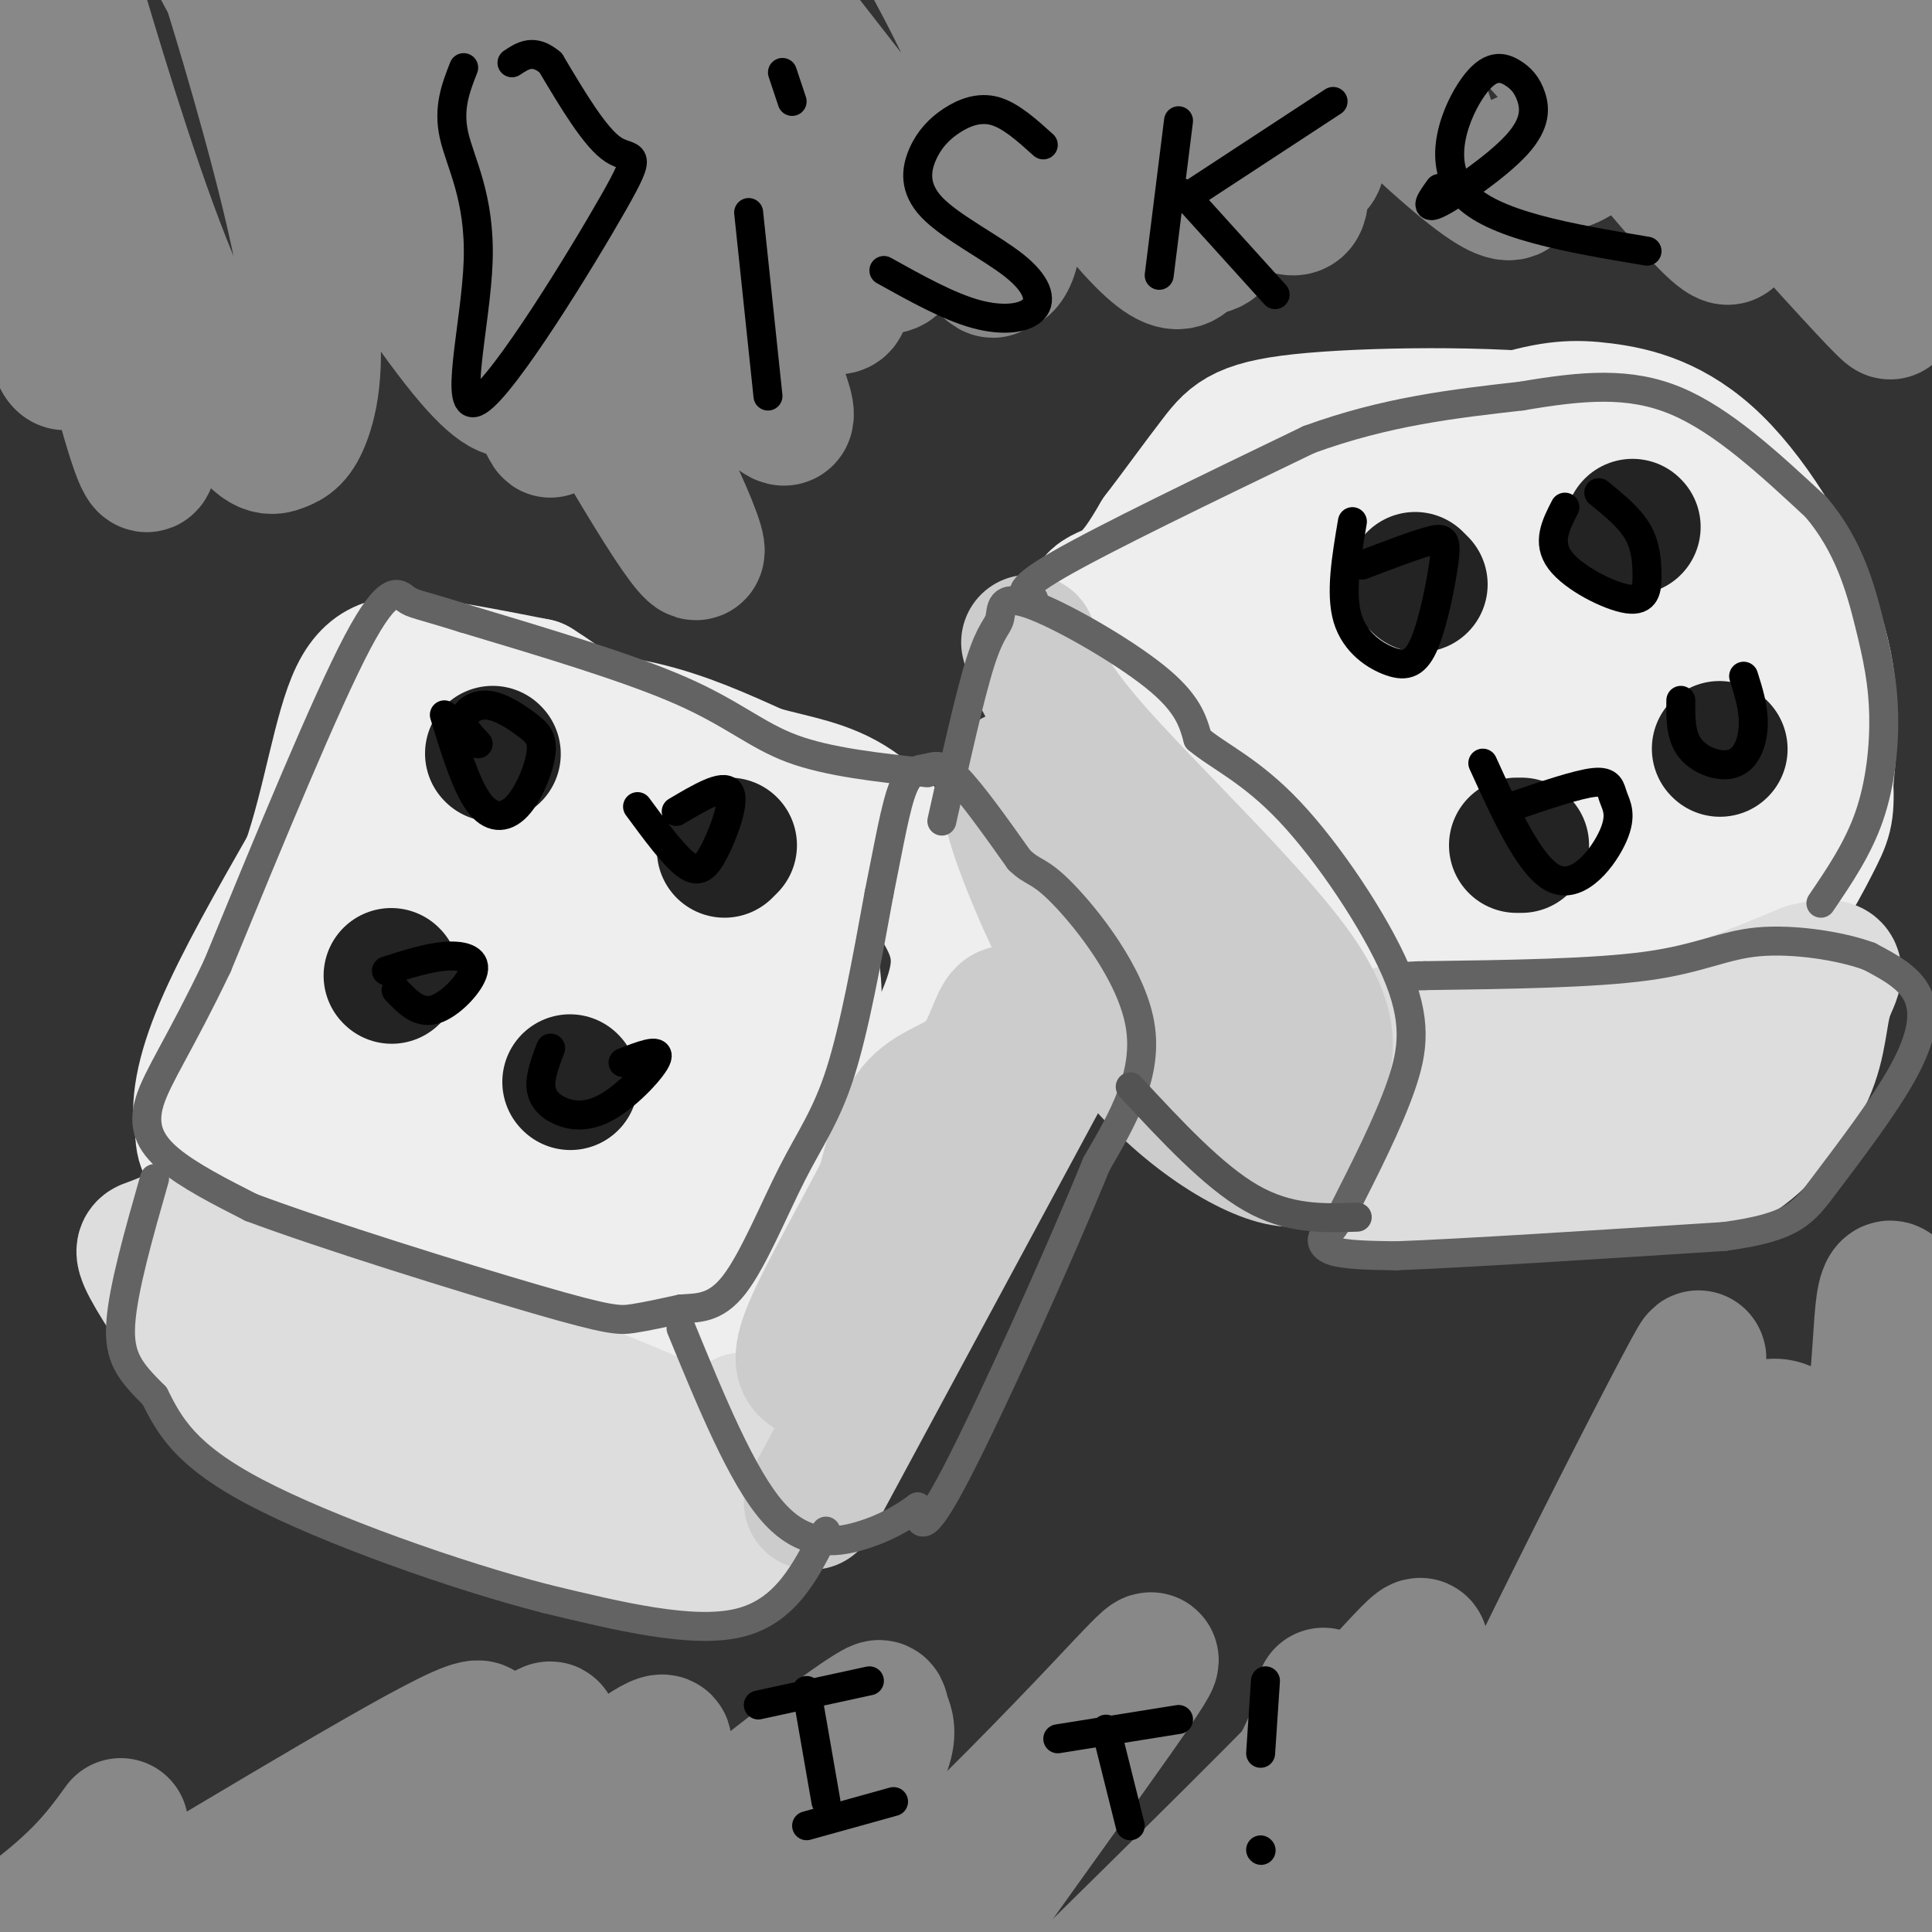 <svg viewBox='0 0 400 400' version='1.1' xmlns='http://www.w3.org/2000/svg' xmlns:xlink='http://www.w3.org/1999/xlink'><rect x="0" y="0" width="400" height="400" fill="#333333" stroke="none"/><g fill='none' stroke='#EEEEEE' stroke-width='28' stroke-linecap='round' stroke-linejoin='round'><path d='M123,220c-0.667,1.452 -1.333,2.905 -7,0c-5.667,-2.905 -16.333,-10.167 -24,-19c-7.667,-8.833 -12.333,-19.238 -14,-26c-1.667,-6.762 -0.333,-9.881 1,-13'/><path d='M79,162c0.308,-2.732 0.577,-3.062 5,-5c4.423,-1.938 12.998,-5.483 22,-7c9.002,-1.517 18.429,-1.005 27,1c8.571,2.005 16.285,5.502 24,9'/><path d='M157,160c7.391,2.091 13.868,2.818 20,7c6.132,4.182 11.920,11.818 16,18c4.080,6.182 6.451,10.909 5,18c-1.451,7.091 -6.726,16.545 -12,26'/><path d='M186,229c-2.593,6.845 -3.077,10.959 -5,13c-1.923,2.041 -5.287,2.011 -9,6c-3.713,3.989 -7.775,11.997 -11,16c-3.225,4.003 -5.612,4.002 -8,4'/><path d='M153,268c-2.178,1.511 -3.622,3.289 -14,2c-10.378,-1.289 -29.689,-5.644 -49,-10'/><path d='M90,260c-16.156,-4.667 -32.044,-11.333 -40,-16c-7.956,-4.667 -7.978,-7.333 -8,-10'/><path d='M42,234c-1.156,-4.711 -0.044,-11.489 4,-21c4.044,-9.511 11.022,-21.756 18,-34'/><path d='M64,179c4.417,-12.774 6.458,-27.708 10,-35c3.542,-7.292 8.583,-6.940 15,-6c6.417,0.940 14.208,2.470 22,4'/><path d='M111,142c11.030,6.783 27.606,21.739 35,28c7.394,6.261 5.606,3.827 6,8c0.394,4.173 2.969,14.955 3,22c0.031,7.045 -2.482,10.354 -8,16c-5.518,5.646 -14.042,13.628 -19,18c-4.958,4.372 -6.351,5.133 -11,4c-4.649,-1.133 -12.553,-4.161 -17,-7c-4.447,-2.839 -5.438,-5.490 -6,-11c-0.562,-5.510 -0.696,-13.879 0,-20c0.696,-6.121 2.223,-9.993 7,-14c4.777,-4.007 12.803,-8.148 19,-10c6.197,-1.852 10.565,-1.416 16,-1c5.435,0.416 11.937,0.810 17,3c5.063,2.190 8.687,6.175 11,10c2.313,3.825 3.315,7.491 4,12c0.685,4.509 1.053,9.860 -1,15c-2.053,5.140 -6.526,10.070 -11,15'/><path d='M156,230c-5.678,4.744 -14.374,9.105 -21,11c-6.626,1.895 -11.182,1.325 -18,-3c-6.818,-4.325 -15.899,-12.404 -20,-17c-4.101,-4.596 -3.221,-5.709 -2,-10c1.221,-4.291 2.783,-11.761 6,-19c3.217,-7.239 8.088,-14.247 14,-20c5.912,-5.753 12.866,-10.250 19,-12c6.134,-1.750 11.448,-0.751 15,1c3.552,1.751 5.342,4.255 9,9c3.658,4.745 9.183,11.732 9,24c-0.183,12.268 -6.074,29.817 -9,38c-2.926,8.183 -2.886,6.999 -6,9c-3.114,2.001 -9.383,7.187 -15,10c-5.617,2.813 -10.584,3.252 -16,1c-5.416,-2.252 -11.282,-7.196 -16,-16c-4.718,-8.804 -8.286,-21.467 -7,-31c1.286,-9.533 7.428,-15.936 11,-20c3.572,-4.064 4.573,-5.791 9,-7c4.427,-1.209 12.279,-1.901 17,-1c4.721,0.901 6.309,3.397 9,8c2.691,4.603 6.483,11.315 8,16c1.517,4.685 0.758,7.342 0,10'/><path d='M152,211c-0.296,4.362 -1.037,10.268 -4,17c-2.963,6.732 -8.150,14.292 -14,17c-5.850,2.708 -12.365,0.564 -18,-3c-5.635,-3.564 -10.392,-8.550 -13,-11c-2.608,-2.450 -3.067,-2.366 -4,-5c-0.933,-2.634 -2.341,-7.986 -1,-14c1.341,-6.014 5.432,-12.689 9,-18c3.568,-5.311 6.612,-9.257 12,-12c5.388,-2.743 13.119,-4.281 18,-5c4.881,-0.719 6.911,-0.617 10,4c3.089,4.617 7.235,13.750 9,20c1.765,6.250 1.147,9.616 -2,16c-3.147,6.384 -8.823,15.785 -13,21c-4.177,5.215 -6.853,6.245 -12,7c-5.147,0.755 -12.764,1.234 -18,-2c-5.236,-3.234 -8.090,-10.181 -10,-16c-1.910,-5.819 -2.878,-10.511 -3,-17c-0.122,-6.489 0.600,-14.775 3,-22c2.400,-7.225 6.478,-13.390 10,-15c3.522,-1.610 6.487,1.336 10,6c3.513,4.664 7.575,11.047 10,17c2.425,5.953 3.212,11.477 4,17'/><path d='M135,213c0.611,6.784 0.139,15.244 -3,21c-3.139,5.756 -8.945,8.808 -13,11c-4.055,2.192 -6.361,3.524 -12,-1c-5.639,-4.524 -14.612,-14.904 -19,-22c-4.388,-7.096 -4.190,-10.909 -1,-14c3.190,-3.091 9.372,-5.460 14,-6c4.628,-0.540 7.701,0.750 7,5c-0.701,4.250 -5.176,11.460 -8,15c-2.824,3.540 -3.996,3.410 -8,3c-4.004,-0.410 -10.840,-1.099 -15,-3c-4.160,-1.901 -5.644,-5.015 -8,-10c-2.356,-4.985 -5.585,-11.840 -3,-21c2.585,-9.160 10.983,-20.623 16,-26c5.017,-5.377 6.654,-4.668 9,-4c2.346,0.668 5.401,1.295 8,4c2.599,2.705 4.743,7.487 4,16c-0.743,8.513 -4.371,20.756 -8,33'/><path d='M95,214c-2.893,8.232 -6.126,12.310 -8,15c-1.874,2.690 -2.389,3.990 -6,3c-3.611,-0.990 -10.320,-4.271 -14,-9c-3.680,-4.729 -4.333,-10.906 -3,-18c1.333,-7.094 4.651,-15.104 7,-19c2.349,-3.896 3.728,-3.679 6,-4c2.272,-0.321 5.437,-1.180 8,0c2.563,1.180 4.524,4.398 5,10c0.476,5.602 -0.533,13.588 -1,19c-0.467,5.412 -0.390,8.248 -6,11c-5.610,2.752 -16.906,5.418 -23,5c-6.094,-0.418 -6.987,-3.920 -8,-7c-1.013,-3.080 -2.147,-5.737 3,-12c5.147,-6.263 16.573,-16.131 28,-26'/><path d='M281,183c-0.333,1.958 -0.667,3.917 -7,-1c-6.333,-4.917 -18.667,-16.708 -25,-23c-6.333,-6.292 -6.667,-7.083 -7,-9c-0.333,-1.917 -0.667,-4.958 -1,-8'/><path d='M241,142c0.500,-4.167 2.250,-10.583 4,-17'/><path d='M245,125c1.467,-4.422 3.133,-6.978 7,-9c3.867,-2.022 9.933,-3.511 16,-5'/><path d='M268,111c3.422,-2.911 3.978,-7.689 11,-12c7.022,-4.311 20.511,-8.156 34,-12'/><path d='M313,87c8.498,-2.517 12.742,-2.809 19,-2c6.258,0.809 14.531,2.718 23,11c8.469,8.282 17.134,22.938 21,35c3.866,12.062 2.933,21.531 2,31'/><path d='M378,162c0.246,6.553 -0.140,7.437 -3,13c-2.860,5.563 -8.193,15.805 -17,22c-8.807,6.195 -21.088,8.341 -33,8c-11.912,-0.341 -23.456,-3.171 -35,-6'/><path d='M290,199c-7.035,-1.030 -7.123,-0.606 -18,-13c-10.877,-12.394 -32.544,-37.606 -41,-50c-8.456,-12.394 -3.702,-11.970 0,-14c3.702,-2.030 6.351,-6.515 9,-11'/><path d='M240,111c3.726,-4.865 8.539,-11.529 12,-16c3.461,-4.471 5.568,-6.749 20,-8c14.432,-1.251 41.188,-1.474 56,1c14.812,2.474 17.679,7.644 21,12c3.321,4.356 7.097,7.899 10,16c2.903,8.101 4.933,20.759 4,32c-0.933,11.241 -4.828,21.065 -9,28c-4.172,6.935 -8.621,10.981 -13,14c-4.379,3.019 -8.690,5.009 -13,7'/><path d='M328,197c-2.660,1.535 -2.810,1.872 -6,0c-3.190,-1.872 -9.422,-5.955 -15,-10c-5.578,-4.045 -10.504,-8.054 -16,-15c-5.496,-6.946 -11.564,-16.831 -14,-24c-2.436,-7.169 -1.242,-11.623 0,-16c1.242,-4.377 2.533,-8.676 8,-15c5.467,-6.324 15.112,-14.672 21,-18c5.888,-3.328 8.020,-1.636 13,1c4.980,2.636 12.810,6.215 17,16c4.190,9.785 4.742,25.778 4,38c-0.742,12.222 -2.778,20.675 -8,25c-5.222,4.325 -13.630,4.521 -20,4c-6.370,-0.521 -10.700,-1.758 -16,-8c-5.300,-6.242 -11.569,-17.488 -12,-27c-0.431,-9.512 4.976,-17.289 10,-23c5.024,-5.711 9.664,-9.356 13,-11c3.336,-1.644 5.367,-1.289 9,-1c3.633,0.289 8.869,0.511 13,6c4.131,5.489 7.159,16.244 8,26c0.841,9.756 -0.504,18.511 -1,24c-0.496,5.489 -0.142,7.711 -2,11c-1.858,3.289 -5.929,7.644 -10,12'/><path d='M324,192c-2.685,2.631 -4.396,3.207 -8,1c-3.604,-2.207 -9.100,-7.199 -12,-11c-2.900,-3.801 -3.203,-6.413 -4,-11c-0.797,-4.587 -2.087,-11.150 0,-21c2.087,-9.850 7.550,-22.988 10,-30c2.450,-7.012 1.888,-7.898 5,-5c3.112,2.898 9.897,9.579 12,17c2.103,7.421 -0.477,15.580 -3,26c-2.523,10.420 -4.991,23.101 -10,32c-5.009,8.899 -12.560,14.016 -16,17c-3.440,2.984 -2.770,3.833 -6,0c-3.230,-3.833 -10.361,-12.349 -15,-20c-4.639,-7.651 -6.785,-14.436 -9,-34c-2.215,-19.564 -4.500,-51.908 0,-50c4.500,1.908 15.783,38.068 19,54c3.217,15.932 -1.634,11.635 -6,9c-4.366,-2.635 -8.247,-3.610 -10,-5c-1.753,-1.390 -1.376,-3.195 -1,-5'/><path d='M270,156c-0.333,-6.455 -0.667,-20.091 0,-25c0.667,-4.909 2.333,-1.091 4,3c1.667,4.091 3.333,8.455 3,15c-0.333,6.545 -2.667,15.273 -5,24'/></g>
<g fill='none' stroke='#DDDDDD' stroke-width='28' stroke-linecap='round' stroke-linejoin='round'><path d='M154,294c1.750,7.833 3.500,15.667 3,20c-0.500,4.333 -3.250,5.167 -6,6'/><path d='M151,320c-1.417,1.560 -1.958,2.458 -12,1c-10.042,-1.458 -29.583,-5.274 -42,-9c-12.417,-3.726 -17.708,-7.363 -23,-11'/><path d='M74,301c-7.935,-3.568 -16.271,-6.987 -24,-14c-7.729,-7.013 -14.850,-17.619 -18,-23c-3.150,-5.381 -2.329,-5.537 -1,-6c1.329,-0.463 3.164,-1.231 5,-2'/><path d='M36,256c22.077,7.579 74.769,27.525 97,37c22.231,9.475 14.000,8.478 10,9c-4.000,0.522 -3.769,2.564 -9,3c-5.231,0.436 -15.923,-0.732 -26,-4c-10.077,-3.268 -19.538,-8.634 -29,-14'/><path d='M79,287c-6.631,-3.476 -8.708,-5.167 -3,-3c5.708,2.167 19.202,8.190 27,13c7.798,4.810 9.899,8.405 12,12'/><path d='M288,214c11.833,2.583 23.667,5.167 38,3c14.333,-2.167 31.167,-9.083 48,-16'/><path d='M374,201c8.399,-2.054 5.396,0.810 4,5c-1.396,4.190 -1.183,9.705 -4,16c-2.817,6.295 -8.662,13.370 -14,17c-5.338,3.630 -10.169,3.815 -15,4'/><path d='M345,243c-6.810,1.405 -16.333,2.917 -30,4c-13.667,1.083 -31.476,1.738 -33,-2c-1.524,-3.738 13.238,-11.869 28,-20'/><path d='M310,225c10.549,-5.713 22.920,-9.995 31,-11c8.080,-1.005 11.868,1.268 14,3c2.132,1.732 2.609,2.923 -6,5c-8.609,2.077 -26.305,5.038 -44,8'/></g>
<g fill='none' stroke='#CCCCCC' stroke-width='28' stroke-linecap='round' stroke-linejoin='round'><path d='M281,408c0.000,0.000 0.000,1.000 0,1'/><path d='M168,311c0.000,0.000 48.000,-89.000 48,-89'/><path d='M216,222c7.572,-15.753 2.501,-10.635 -1,-10c-3.501,0.635 -5.433,-3.211 -7,-2c-1.567,1.211 -2.768,7.480 -6,11c-3.232,3.520 -8.495,4.291 -12,8c-3.505,3.709 -5.253,10.354 -7,17'/><path d='M183,246c-4.429,8.690 -12.000,21.917 -15,29c-3.000,7.083 -1.429,8.024 0,9c1.429,0.976 2.714,1.988 4,3'/><path d='M213,133c1.444,5.244 2.889,10.489 14,23c11.111,12.511 31.889,32.289 41,45c9.111,12.711 6.556,18.356 4,24'/><path d='M272,225c1.065,7.812 1.729,15.341 -5,15c-6.729,-0.341 -20.850,-8.553 -32,-22c-11.150,-13.447 -19.329,-32.128 -23,-42c-3.671,-9.872 -2.836,-10.936 -2,-12'/><path d='M210,164c-0.679,-2.357 -1.375,-2.250 0,-3c1.375,-0.750 4.821,-2.357 11,3c6.179,5.357 15.089,17.679 24,30'/><path d='M230,184c-1.583,0.083 -3.167,0.167 3,8c6.167,7.833 20.083,23.417 34,39'/></g>
<g fill='none' stroke='#636364' stroke-width='6' stroke-linecap='round' stroke-linejoin='round'><path d='M192,160c-10.267,-1.111 -20.533,-2.222 -28,-5c-7.467,-2.778 -12.133,-7.222 -23,-12c-10.867,-4.778 -27.933,-9.889 -45,-15'/><path d='M96,128c-9.429,-2.964 -10.500,-2.875 -12,-4c-1.500,-1.125 -3.429,-3.464 -10,9c-6.571,12.464 -17.786,39.732 -29,67'/><path d='M45,200c-7.690,16.107 -12.417,22.875 -14,28c-1.583,5.125 -0.024,8.607 4,12c4.024,3.393 10.512,6.696 17,10'/><path d='M52,250c14.905,5.583 43.667,14.542 59,19c15.333,4.458 17.238,4.417 20,4c2.762,-0.417 6.381,-1.208 10,-2'/><path d='M141,271c3.445,-0.265 7.057,0.073 11,-5c3.943,-5.073 8.215,-15.558 12,-23c3.785,-7.442 7.081,-11.841 10,-21c2.919,-9.159 5.459,-23.080 8,-37'/><path d='M182,185c2.121,-10.486 3.424,-18.203 5,-22c1.576,-3.797 3.424,-3.676 5,-4c1.576,-0.324 2.879,-1.093 6,2c3.121,3.093 8.061,10.046 13,17'/><path d='M211,178c2.988,2.952 3.958,1.833 9,7c5.042,5.167 14.155,16.619 16,27c1.845,10.381 -3.577,19.690 -9,29'/><path d='M227,241c-7.489,18.422 -21.711,49.978 -29,64c-7.289,14.022 -7.644,10.511 -8,7'/><path d='M190,312c-3.107,2.286 -6.875,4.500 -12,6c-5.125,1.500 -11.607,2.286 -18,-5c-6.393,-7.286 -12.696,-22.643 -19,-38'/><path d='M171,317c-4.167,8.333 -8.333,16.667 -18,19c-9.667,2.333 -24.833,-1.333 -40,-5'/><path d='M113,331c-18.622,-4.778 -45.178,-14.222 -60,-22c-14.822,-7.778 -17.911,-13.889 -21,-20'/><path d='M32,289c-5.133,-5.111 -7.467,-7.889 -7,-15c0.467,-7.111 3.733,-18.556 7,-30'/><path d='M195,170c2.917,-13.118 5.834,-26.236 8,-33c2.166,-6.764 3.581,-7.174 4,-9c0.419,-1.826 -0.156,-5.069 6,-3c6.156,2.069 19.045,9.448 26,15c6.955,5.552 7.978,9.276 9,13'/><path d='M248,153c4.416,3.708 10.957,6.478 19,15c8.043,8.522 17.589,22.794 22,33c4.411,10.206 3.689,16.344 1,24c-2.689,7.656 -7.344,16.828 -12,26'/><path d='M278,251c-2.726,4.988 -3.542,4.458 -4,5c-0.458,0.542 -0.560,2.155 2,3c2.560,0.845 7.780,0.923 13,1'/><path d='M289,260c13.500,-0.500 40.750,-2.250 68,-4'/><path d='M357,256c14.386,-1.946 16.351,-4.810 21,-11c4.649,-6.190 11.982,-15.705 16,-23c4.018,-7.295 4.719,-12.370 3,-16c-1.719,-3.630 -5.860,-5.815 -10,-8'/><path d='M387,198c-5.929,-2.190 -15.750,-3.667 -23,-3c-7.250,0.667 -11.929,3.476 -23,5c-11.071,1.524 -28.536,1.762 -46,2'/><path d='M295,202c-7.833,0.333 -4.417,0.167 -1,0'/><path d='M214,124c-2.250,-0.750 -4.500,-1.500 5,-7c9.500,-5.500 30.750,-15.750 52,-26'/><path d='M271,91c16.000,-5.833 30.000,-7.417 44,-9'/><path d='M315,82c12.667,-2.156 22.333,-3.044 32,1c9.667,4.044 19.333,13.022 29,22'/><path d='M376,105c6.780,7.965 9.230,16.877 11,24c1.770,7.123 2.861,12.456 3,19c0.139,6.544 -0.675,14.298 -3,21c-2.325,6.702 -6.163,12.351 -10,18'/></g>
<g fill='none' stroke='#232323' stroke-width='28' stroke-linecap='round' stroke-linejoin='round'><path d='M102,156c0.000,0.000 0.100,0.100 0.1,0.1'/><path d='M151,175c0.000,0.000 -1.000,1.000 -1,1'/><path d='M81,202c0.000,0.000 0.100,0.100 0.1,0.1'/><path d='M118,224c0.000,0.000 0.100,0.100 0.1,0.1'/><path d='M338,109c0.000,0.000 0.100,0.100 0.1,0.1'/><path d='M356,155c0.000,0.000 0.100,0.100 0.1,0.1'/><path d='M293,120c0.000,0.000 1.000,1.000 1,1'/><path d='M315,175c0.000,0.000 -1.000,0.000 -1,0'/></g>
<g fill='none' stroke='#000000' stroke-width='6' stroke-linecap='round' stroke-linejoin='round'><path d='M99,154c-1.623,-1.678 -3.246,-3.357 -3,-5c0.246,-1.643 2.360,-3.251 5,-3c2.640,0.251 5.804,2.360 8,4c2.196,1.640 3.424,2.811 3,6c-0.424,3.189 -2.499,8.397 -5,11c-2.501,2.603 -5.429,2.601 -8,-1c-2.571,-3.601 -4.786,-10.800 -7,-18'/><path d='M140,168c4.869,-2.887 9.738,-5.774 11,-4c1.262,1.774 -1.083,8.208 -3,12c-1.917,3.792 -3.405,4.940 -6,3c-2.595,-1.940 -6.298,-6.970 -10,-12'/><path d='M80,201c4.202,-1.345 8.405,-2.690 12,-3c3.595,-0.310 6.583,0.417 6,3c-0.583,2.583 -4.738,7.024 -8,8c-3.262,0.976 -5.631,-1.512 -8,-4'/><path d='M129,220c3.823,-1.498 7.646,-2.995 7,-1c-0.646,1.995 -5.761,7.483 -10,10c-4.239,2.517 -7.603,2.062 -10,1c-2.397,-1.062 -3.828,-2.732 -4,-5c-0.172,-2.268 0.914,-5.134 2,-8'/><path d='M282,117c5.493,-2.094 10.986,-4.187 14,-5c3.014,-0.813 3.548,-0.345 3,4c-0.548,4.345 -2.178,12.567 -4,17c-1.822,4.433 -3.837,5.078 -7,4c-3.163,-1.078 -7.475,-3.879 -9,-9c-1.525,-5.121 -0.262,-12.560 1,-20'/><path d='M331,102c3.147,2.560 6.293,5.120 8,8c1.707,2.880 1.973,6.081 2,9c0.027,2.919 -0.185,5.555 -4,5c-3.815,-0.555 -11.233,-4.301 -14,-8c-2.767,-3.699 -0.884,-7.349 1,-11'/><path d='M361,140c1.042,3.292 2.083,6.583 2,10c-0.083,3.417 -1.292,6.958 -4,8c-2.708,1.042 -6.917,-0.417 -9,-3c-2.083,-2.583 -2.042,-6.292 -2,-10'/><path d='M313,167c6.804,-2.321 13.608,-4.641 17,-5c3.392,-0.359 3.373,1.244 4,3c0.627,1.756 1.900,3.665 0,8c-1.900,4.335 -6.971,11.096 -12,9c-5.029,-2.096 -10.014,-13.048 -15,-24'/></g>
<g fill='none' stroke='#888888' stroke-width='28' stroke-linecap='round' stroke-linejoin='round'><path d='M390,367c-2.471,23.194 -4.941,46.388 -2,29c2.941,-17.388 11.294,-75.357 8,-70c-3.294,5.357 -18.236,74.040 -20,83c-1.764,8.960 9.651,-41.805 15,-76c5.349,-34.195 4.632,-51.822 3,-47c-1.632,4.822 -4.181,32.092 -12,57c-7.819,24.908 -20.910,47.454 -34,70'/><path d='M348,413c-8.498,16.530 -12.743,22.854 -5,6c7.743,-16.854 27.473,-56.888 37,-88c9.527,-31.112 8.850,-53.304 10,-61c1.150,-7.696 4.127,-0.897 4,10c-0.127,10.897 -3.358,25.893 -6,39c-2.642,13.107 -4.696,24.323 -13,40c-8.304,15.677 -22.859,35.813 -34,50c-11.141,14.187 -18.869,22.426 -23,26c-4.131,3.574 -4.665,2.482 5,-17c9.665,-19.482 29.529,-57.356 41,-83c11.471,-25.644 14.550,-39.058 11,-34c-3.550,5.058 -13.729,28.588 -25,47c-11.271,18.412 -23.636,31.706 -36,45'/><path d='M314,393c-14.454,17.546 -32.588,38.913 -22,11c10.588,-27.913 49.897,-105.104 58,-120c8.103,-14.896 -15.000,32.502 -25,54c-10.000,21.498 -6.897,17.096 -25,34c-18.103,16.904 -57.411,55.115 -61,59c-3.589,3.885 28.542,-26.554 45,-42c16.458,-15.446 17.241,-15.899 28,-33c10.759,-17.101 31.492,-50.852 34,-54c2.508,-3.148 -13.209,24.306 -23,40c-9.791,15.694 -13.654,19.627 -20,25c-6.346,5.373 -15.173,12.187 -24,19'/><path d='M279,386c-18.300,12.284 -52.051,33.493 -44,26c8.051,-7.493 57.903,-43.689 86,-68c28.097,-24.311 34.437,-36.738 39,-43c4.563,-6.262 7.347,-6.358 10,-5c2.653,1.358 5.173,4.172 7,8c1.827,3.828 2.959,8.672 0,21c-2.959,12.328 -10.009,32.141 -17,45c-6.991,12.859 -13.924,18.766 -20,25c-6.076,6.234 -11.295,12.795 -23,20c-11.705,7.205 -29.897,15.052 -41,19c-11.103,3.948 -15.117,3.996 -17,3c-1.883,-0.996 -1.634,-3.035 -4,-3c-2.366,0.035 -7.345,2.143 0,-15c7.345,-17.143 27.016,-53.539 35,-69c7.984,-15.461 4.281,-9.989 -9,4c-13.281,13.989 -36.141,36.494 -59,59'/><path d='M274,351c-0.446,3.386 -0.892,6.771 -4,13c-3.108,6.229 -8.879,15.301 -18,26c-9.121,10.699 -21.592,23.026 -36,34c-14.408,10.974 -30.753,20.594 -41,26c-10.247,5.406 -14.394,6.598 -1,-14c13.394,-20.598 44.330,-62.985 57,-81c12.670,-18.015 7.073,-11.657 -3,-1c-10.073,10.657 -24.623,25.613 -36,36c-11.377,10.387 -19.581,16.204 -39,30c-19.419,13.796 -50.054,35.570 -46,28c4.054,-7.570 42.796,-44.484 61,-65c18.204,-20.516 15.869,-24.633 15,-27c-0.869,-2.367 -0.272,-2.983 -2,-2c-1.728,0.983 -5.779,3.567 -18,13c-12.221,9.433 -32.610,25.717 -53,42'/><path d='M110,409c-19.699,13.388 -42.445,25.856 -46,27c-3.555,1.144 12.082,-9.038 33,-29c20.918,-19.962 47.119,-49.704 39,-46c-8.119,3.704 -50.557,40.854 -73,58c-22.443,17.146 -24.889,14.289 -20,9c4.889,-5.289 17.114,-13.008 34,-29c16.886,-15.992 38.433,-40.256 37,-41c-1.433,-0.744 -25.847,22.030 -52,41c-26.153,18.970 -54.044,34.134 -57,34c-2.956,-0.134 19.022,-15.567 41,-31'/><path d='M46,402c13.316,-9.936 26.105,-19.276 38,-29c11.895,-9.724 22.896,-19.832 9,-13c-13.896,6.832 -52.690,30.604 -74,43c-21.310,12.396 -25.135,13.415 -33,16c-7.865,2.585 -19.771,6.734 -16,3c3.771,-3.734 23.220,-15.353 35,-24c11.780,-8.647 15.890,-14.324 20,-20'/><path d='M40,84c-16.063,-31.190 -32.125,-62.380 -39,-74c-6.875,-11.620 -4.561,-3.671 -1,12c3.561,15.671 8.370,39.062 11,48c2.630,8.938 3.080,3.423 5,3c1.920,-0.423 5.308,4.248 1,-19c-4.308,-23.248 -16.314,-74.413 -14,-64c2.314,10.413 18.947,82.404 25,101c6.053,18.596 1.527,-16.202 -3,-51'/><path d='M25,40c-3.421,-20.037 -10.475,-44.629 -10,-43c0.475,1.629 8.478,29.479 16,50c7.522,20.521 14.564,33.713 19,40c4.436,6.287 6.266,5.670 8,5c1.734,-0.670 3.372,-1.393 5,-6c1.628,-4.607 3.244,-13.100 0,-31c-3.244,-17.900 -11.350,-45.208 -15,-57c-3.650,-11.792 -2.844,-8.068 5,1c7.844,9.068 22.727,23.480 36,44c13.273,20.520 24.935,47.149 25,46c0.065,-1.149 -11.468,-30.074 -23,-59'/><path d='M91,30c-9.041,-16.151 -20.144,-27.027 -21,-28c-0.856,-0.973 8.536,7.958 23,30c14.464,22.042 33.999,57.196 44,73c10.001,15.804 10.467,12.260 -3,-15c-13.467,-27.260 -40.867,-78.235 -48,-95c-7.133,-16.765 6.003,0.679 24,25c17.997,24.321 40.856,55.520 49,64c8.144,8.480 1.572,-5.760 -5,-20'/><path d='M154,64c-3.913,-9.878 -11.197,-24.572 -20,-38c-8.803,-13.428 -19.125,-25.590 -26,-34c-6.875,-8.410 -10.302,-13.067 -9,-5c1.302,8.067 7.333,28.858 10,46c2.667,17.142 1.971,30.635 1,35c-0.971,4.365 -2.217,-0.397 -2,4c0.217,4.397 1.898,17.955 -13,-1c-14.898,-18.955 -46.376,-70.422 -52,-83c-5.624,-12.578 14.606,13.732 34,32c19.394,18.268 37.952,28.495 50,34c12.048,5.505 17.585,6.287 20,4c2.415,-2.287 1.707,-7.644 1,-13'/><path d='M148,45c-0.440,-5.099 -2.039,-11.346 -13,-25c-10.961,-13.654 -31.283,-34.714 -34,-34c-2.717,0.714 12.172,23.203 28,41c15.828,17.797 32.595,30.902 40,35c7.405,4.098 5.450,-0.811 4,-5c-1.450,-4.189 -2.394,-7.658 -5,-14c-2.606,-6.342 -6.875,-15.556 -14,-26c-7.125,-10.444 -17.106,-22.119 -25,-31c-7.894,-8.881 -13.702,-14.968 -6,-3c7.702,11.968 28.915,41.991 41,57c12.085,15.009 15.043,15.005 18,15'/><path d='M182,55c4.578,1.194 7.022,-3.322 -5,-24c-12.022,-20.678 -38.509,-57.517 -35,-54c3.509,3.517 37.013,47.391 52,66c14.987,18.609 11.455,11.953 11,11c-0.455,-0.953 2.165,3.797 4,-1c1.835,-4.797 2.884,-19.142 -7,-42c-9.884,-22.858 -30.699,-54.231 -26,-47c4.699,7.231 34.914,53.066 51,74c16.086,20.934 18.043,16.967 20,13'/><path d='M247,51c5.500,1.291 9.250,-1.983 -1,-21c-10.250,-19.017 -34.502,-53.777 -36,-56c-1.498,-2.223 19.756,28.092 34,46c14.244,17.908 21.479,23.408 24,23c2.521,-0.408 0.328,-6.724 2,-8c1.672,-1.276 7.208,2.490 -5,-15c-12.208,-17.490 -42.159,-56.234 -36,-54c6.159,2.234 48.427,45.448 68,63c19.573,17.552 16.449,9.444 17,6c0.551,-3.444 4.775,-2.222 9,-1'/><path d='M323,34c3.013,-0.863 6.046,-2.522 6,-6c-0.046,-3.478 -3.169,-8.775 -7,-16c-3.831,-7.225 -8.368,-16.377 -15,-25c-6.632,-8.623 -15.359,-16.718 -19,-19c-3.641,-2.282 -2.198,1.249 8,14c10.198,12.751 29.150,34.722 41,46c11.850,11.278 16.599,11.862 19,12c2.401,0.138 2.453,-0.170 2,-4c-0.453,-3.830 -1.410,-11.181 -6,-20c-4.590,-8.819 -12.813,-19.105 -23,-30c-10.187,-10.895 -22.339,-22.399 -16,-14c6.339,8.399 31.170,36.699 56,65'/><path d='M369,37c17.243,20.419 32.352,38.968 14,19c-18.352,-19.968 -70.164,-78.453 -68,-81c2.164,-2.547 58.304,50.845 83,73c24.696,22.155 17.950,13.072 17,9c-0.950,-4.072 3.898,-3.135 -10,-20c-13.898,-16.865 -46.542,-51.533 -53,-59c-6.458,-7.467 13.271,12.266 33,32'/><path d='M385,10c18.552,18.272 48.432,47.952 58,56c9.568,8.048 -1.177,-5.538 -13,-19c-11.823,-13.462 -24.724,-26.802 -42,-42c-17.276,-15.198 -38.925,-32.254 -48,-40c-9.075,-7.746 -5.574,-6.183 -5,-2c0.574,4.183 -1.778,10.987 -3,16c-1.222,5.013 -1.314,8.237 6,24c7.314,15.763 22.034,44.066 20,46c-2.034,1.934 -20.824,-22.502 -33,-36c-12.176,-13.498 -17.740,-16.057 -25,-19c-7.260,-2.943 -16.217,-6.269 -21,-7c-4.783,-0.731 -5.391,1.135 -6,3'/><path d='M273,-10c-1.554,2.707 -2.438,7.974 -1,12c1.438,4.026 5.197,6.811 8,6c2.803,-0.811 4.648,-5.217 8,0c3.352,5.217 8.210,20.059 8,19c-0.210,-1.059 -5.489,-18.017 -17,-36c-11.511,-17.983 -29.256,-36.992 -47,-56'/><path d='M296,401c0.000,0.000 0.000,-1.000 0,-1'/></g>
<g fill='none' stroke='#000000' stroke-width='6' stroke-linecap='round' stroke-linejoin='round'><path d='M96,14c-1.633,4.170 -3.267,8.339 -2,14c1.267,5.661 5.433,12.812 5,26c-0.433,13.188 -5.467,32.411 0,29c5.467,-3.411 21.433,-29.457 28,-41c6.567,-11.543 3.733,-8.584 0,-11c-3.733,-2.416 -8.367,-10.208 -13,-18'/><path d='M114,13c-3.500,-3.000 -5.750,-1.500 -8,0'/><path d='M155,44c0.000,0.000 4.000,38.000 4,38'/><path d='M162,15c0.000,0.000 2.000,6.000 2,6'/><path d='M216,30c-3.372,-3.041 -6.744,-6.081 -10,-7c-3.256,-0.919 -6.395,0.285 -9,2c-2.605,1.715 -4.676,3.941 -6,7c-1.324,3.059 -1.902,6.952 2,11c3.902,4.048 12.283,8.250 17,12c4.717,3.750 5.770,7.048 4,9c-1.770,1.952 -6.363,2.558 -12,1c-5.637,-1.558 -12.319,-5.279 -19,-9'/><path d='M244,25c0.000,0.000 -4.000,32.000 -4,32'/><path d='M245,40c0.000,0.000 19.000,21.000 19,21'/><path d='M247,40c0.000,0.000 29.000,-19.000 29,-19'/><path d='M298,39c-1.700,2.359 -3.401,4.719 0,3c3.401,-1.719 11.902,-7.516 16,-12c4.098,-4.484 3.791,-7.655 3,-10c-0.791,-2.345 -2.068,-3.866 -4,-5c-1.932,-1.134 -4.520,-1.882 -8,3c-3.480,4.882 -7.851,15.395 -2,22c5.851,6.605 21.926,9.303 38,12'/><path d='M167,350c0.000,0.000 4.000,23.000 4,23'/><path d='M185,373c0.000,0.000 -18.000,5.000 -18,5'/><path d='M180,348c0.000,0.000 -23.000,5.000 -23,5'/><path d='M229,358c0.000,0.000 5.000,20.000 5,20'/><path d='M244,356c0.000,0.000 -25.000,4.000 -25,4'/><path d='M262,348c0.000,0.000 -1.000,15.000 -1,15'/><path d='M261,383c0.000,0.000 0.100,0.100 0.1,0.1'/></g>
<g fill='none' stroke='#535353' stroke-width='6' stroke-linecap='round' stroke-linejoin='round'><path d='M281,252c-7.083,0.250 -14.167,0.500 -22,-4c-7.833,-4.500 -16.417,-13.750 -25,-23'/></g>
</svg>